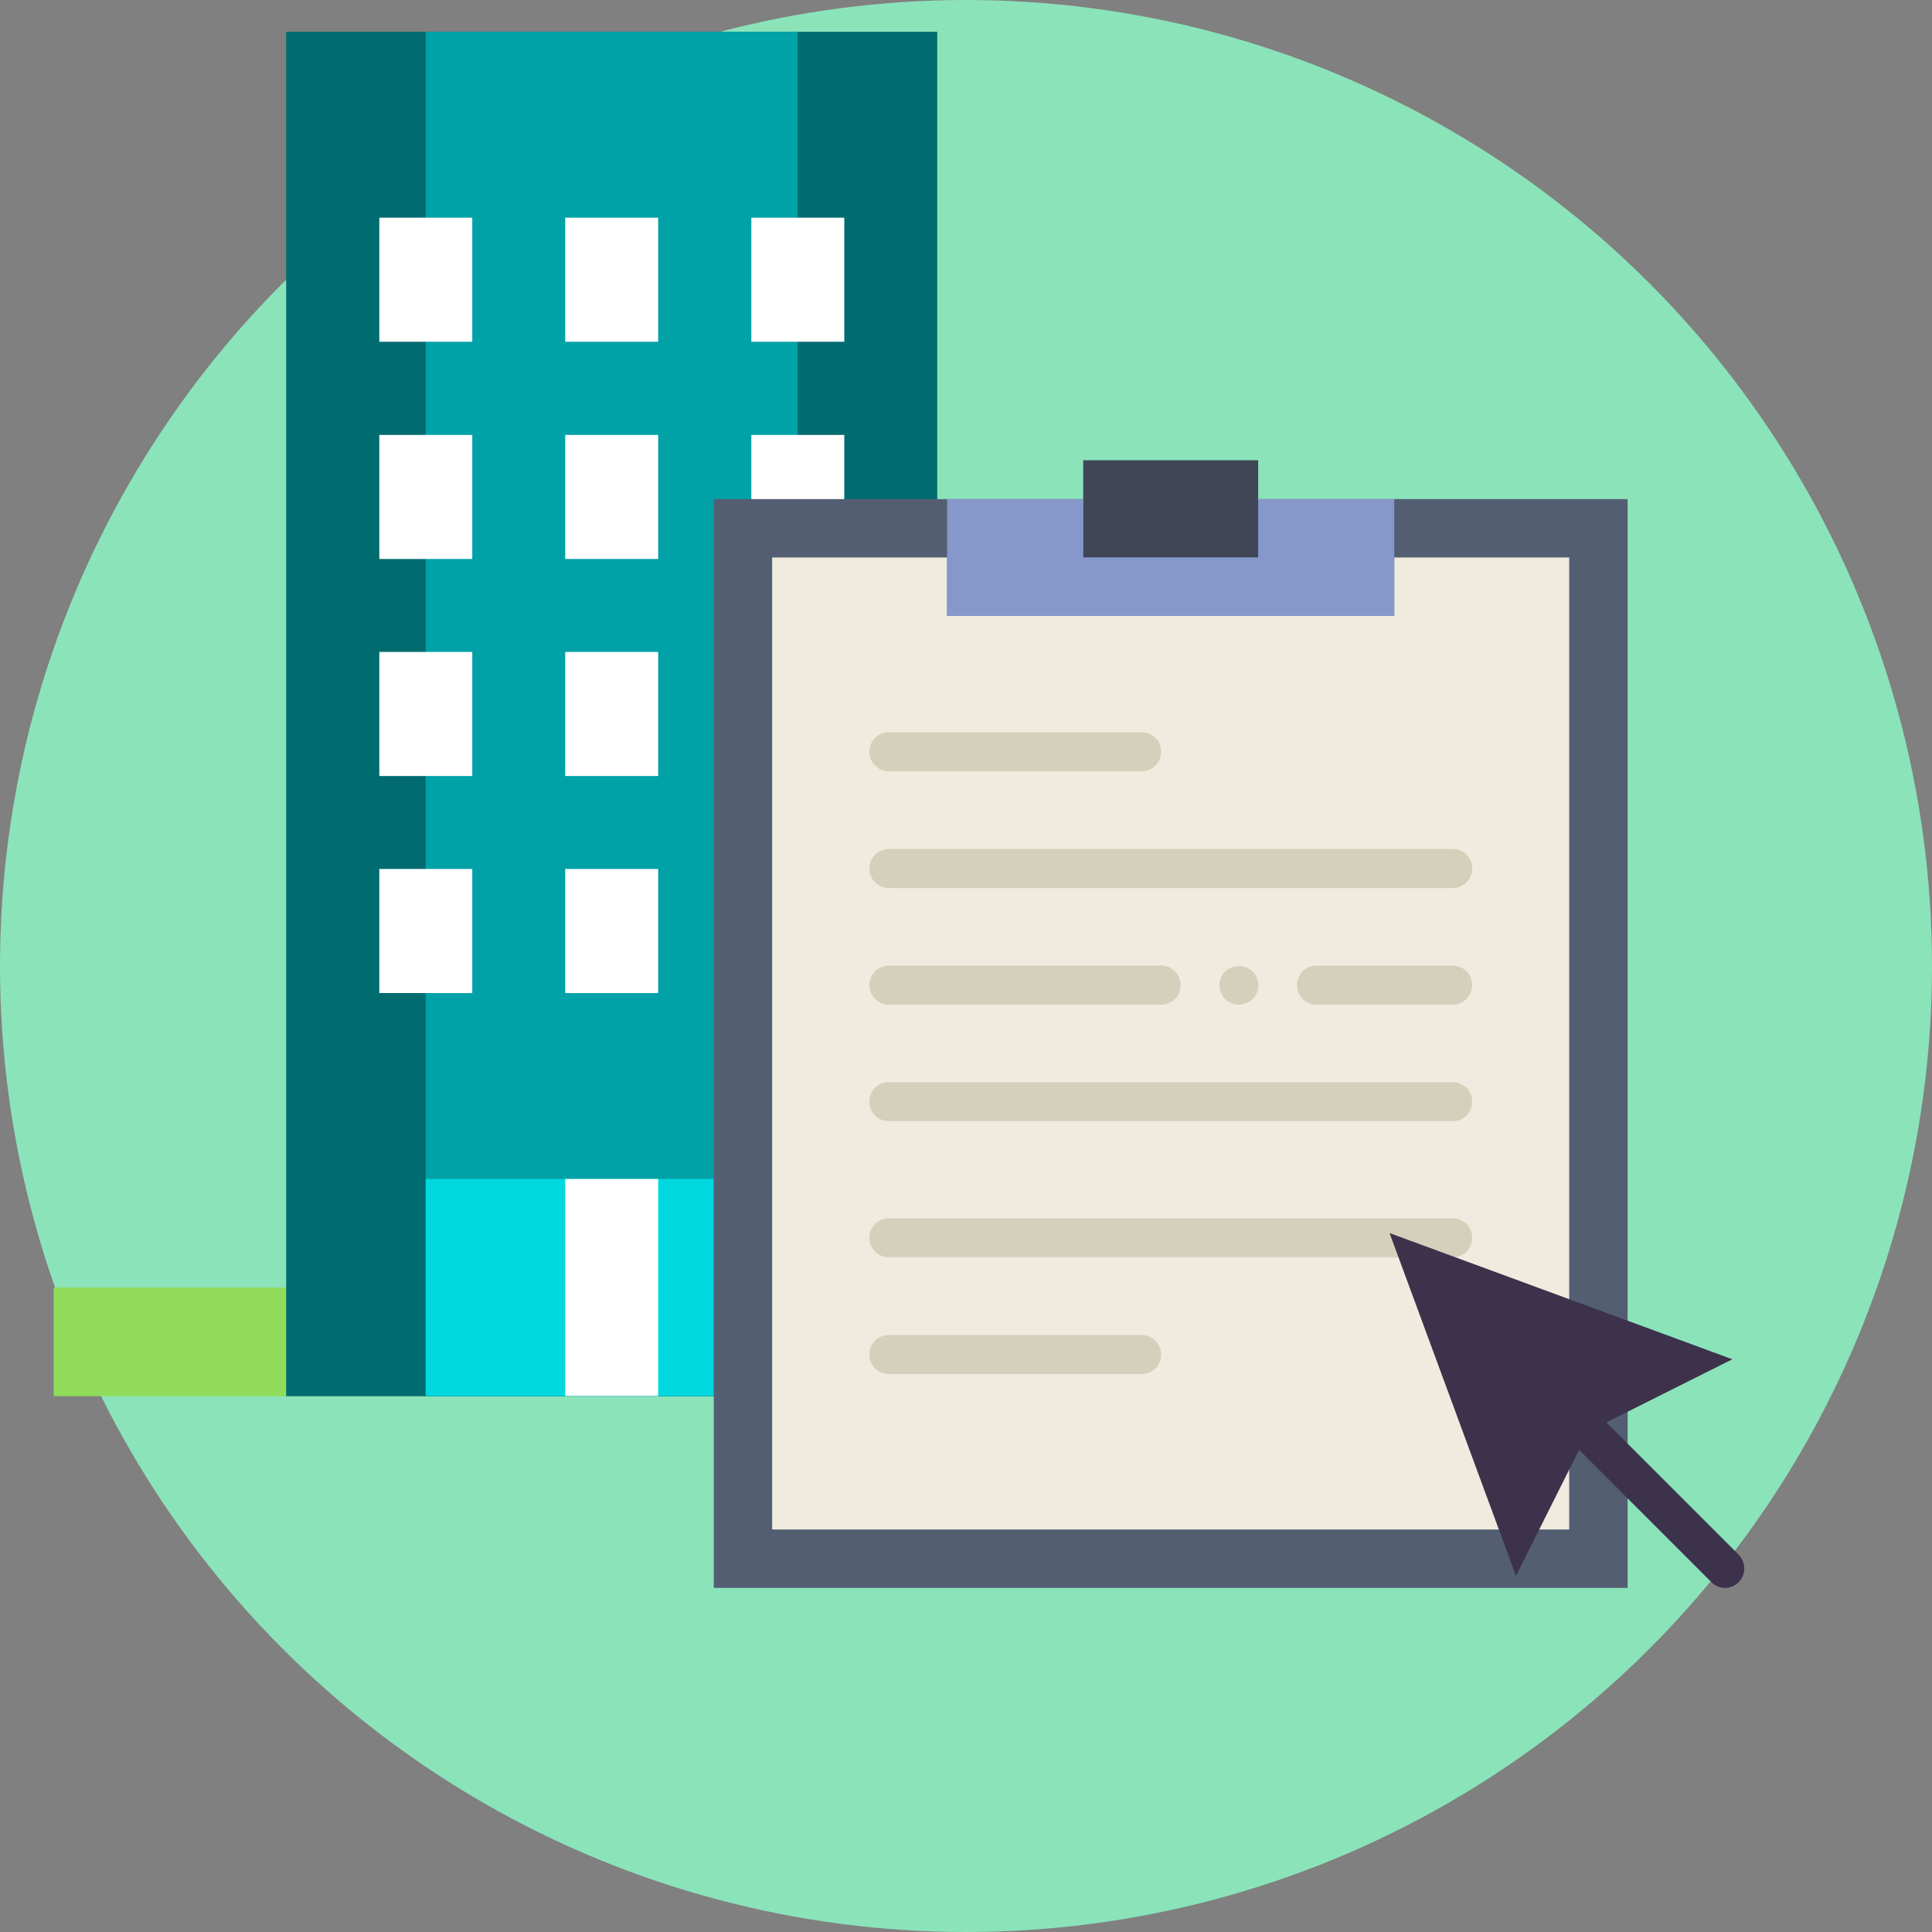 <?xml version="1.0" encoding="utf-8"?>
<!-- Generator: Adobe Illustrator 22.1.0, SVG Export Plug-In . SVG Version: 6.00 Build 0)  -->
<svg version="1.1" id="Layer_1" xmlns="http://www.w3.org/2000/svg" xmlns:xlink="http://www.w3.org/1999/xlink" x="0px" y="0px"
	 viewBox="0 0 90 90" style="enable-background:new 0 0 90 90;" xml:space="preserve">
<rect x="0" y="0" width="90" height="90" fill="#808080" stroke="none"/>
<style type="text/css">
	.st0{fill:#8BE3BA;}
	.st1{fill:#91DC5A;}
	.st2{fill:#006C70;}
	.st3{fill:#00A1A7;}
	.st4{fill:#00D7DF;}
	.st5{fill:#FFFFFF;}
	.st6{fill:#545E73;}
	.st7{fill:#404656;}
	.st8{fill:#EFEBDE;}
	.st9{fill:#8697CB;}
	.st10{fill:#D5D0BB;}
	.st11{fill:#3D324C;}
</style>
<circle class="st0" cx="45" cy="45" r="45"/>
<g id="XMLID_1338_">
	<g id="XMLID_1339_">
		<rect id="XMLID_1340_" x="2.5" y="59.98" class="st1" width="52" height="5.06"/>
	</g>
	<g id="XMLID_1341_">
		<rect id="XMLID_1342_" x="13.33" y="1.48" class="st2" width="30.33" height="63.56"/>
	</g>
	<g id="XMLID_1343_">
		<rect id="XMLID_1344_" x="19.83" y="1.48" class="st3" width="17.33" height="63.56"/>
	</g>
	<g id="XMLID_1345_">
		<rect id="XMLID_1346_" x="19.83" y="54.92" class="st4" width="17.33" height="10.11"/>
	</g>
	<g id="XMLID_1347_">
		<g id="XMLID_1348_">
			<rect id="XMLID_1349_" x="17.67" y="10.14" class="st5" width="4.33" height="5.78"/>
		</g>
		<g id="XMLID_1350_">
			<rect id="XMLID_1351_" x="26.33" y="10.14" class="st5" width="4.33" height="5.78"/>
		</g>
		<g id="XMLID_1352_">
			<rect id="XMLID_1353_" x="35" y="10.14" class="st5" width="4.33" height="5.78"/>
		</g>
	</g>
	<g id="XMLID_1354_">
		<g id="XMLID_1355_">
			<rect id="XMLID_1356_" x="17.67" y="20.26" class="st5" width="4.33" height="5.78"/>
		</g>
		<g id="XMLID_1357_">
			<rect id="XMLID_1358_" x="26.33" y="20.26" class="st5" width="4.33" height="5.78"/>
		</g>
		<g id="XMLID_1359_">
			<rect id="XMLID_1360_" x="35" y="20.26" class="st5" width="4.33" height="5.78"/>
		</g>
	</g>
	<g id="XMLID_1361_">
		<g id="XMLID_1362_">
			<rect id="XMLID_1363_" x="17.67" y="30.37" class="st5" width="4.33" height="5.78"/>
		</g>
		<g id="XMLID_1364_">
			<rect id="XMLID_1365_" x="26.33" y="30.37" class="st5" width="4.33" height="5.78"/>
		</g>
		<g id="XMLID_1366_">
			<rect id="XMLID_1367_" x="35" y="30.37" class="st5" width="4.33" height="5.78"/>
		</g>
	</g>
	<g id="XMLID_1368_">
		<g id="XMLID_1369_">
			<rect id="XMLID_1370_" x="17.67" y="40.48" class="st5" width="4.33" height="5.78"/>
		</g>
		<g id="XMLID_1371_">
			<rect id="XMLID_1372_" x="26.33" y="40.48" class="st5" width="4.33" height="5.78"/>
		</g>
		<g id="XMLID_1373_">
			<rect id="XMLID_1374_" x="35" y="40.48" class="st5" width="4.33" height="5.78"/>
		</g>
	</g>
	<g id="XMLID_1375_">
		<g id="XMLID_1376_">
			<rect id="XMLID_1377_" x="26.33" y="54.92" class="st5" width="4.33" height="10.11"/>
		</g>
	</g>
</g>
<g>
	<g>
		<polygon class="st6" points="62.24,23.25 58.61,23.25 58.61,25.97 50.46,25.97 50.46,23.25 46.84,23.25 33.25,23.25 33.25,73.97 
			75.82,73.97 75.82,23.25 		"/>
		<rect x="50.46" y="21.44" class="st7" width="8.15" height="4.53"/>
		<polygon class="st8" points="64.95,25.97 64.95,28.69 44.12,28.69 44.12,25.97 35.97,25.97 35.97,71.25 73.1,71.25 73.1,25.97 		
			"/>
		<polygon class="st9" points="58.61,23.25 58.61,25.97 50.46,25.97 50.46,23.25 44.12,23.25 44.12,28.69 64.95,28.69 64.95,23.25 
					"/>
		<path class="st10" d="M53.18,35.93H41.41c-0.5,0-0.91-0.4-0.91-0.91c0-0.5,0.4-0.91,0.91-0.91h11.77c0.5,0,0.91,0.4,0.91,0.91
			C54.08,35.53,53.68,35.93,53.18,35.93z"/>
		<path class="st10" d="M53.18,64.01H41.41c-0.5,0-0.91-0.4-0.91-0.91s0.4-0.91,0.91-0.91h11.77c0.5,0,0.91,0.4,0.91,0.91
			S53.68,64.01,53.18,64.01z"/>
		<path class="st10" d="M67.67,41.37H41.41c-0.5,0-0.91-0.4-0.91-0.91s0.4-0.91,0.91-0.91h26.26c0.5,0,0.91,0.4,0.91,0.91
			S68.17,41.37,67.67,41.37z"/>
		<path class="st10" d="M67.67,52.23H41.41c-0.5,0-0.91-0.4-0.91-0.91s0.4-0.91,0.91-0.91h26.26c0.5,0,0.91,0.4,0.91,0.91
			S68.17,52.23,67.67,52.23z"/>
		<path class="st10" d="M67.67,58.57H41.41c-0.5,0-0.91-0.4-0.91-0.91c0-0.5,0.4-0.91,0.91-0.91h26.26c0.5,0,0.91,0.4,0.91,0.91
			C68.58,58.17,68.17,58.57,67.67,58.57z"/>
		<path class="st10" d="M54.08,46.8H41.41c-0.5,0-0.91-0.4-0.91-0.91s0.4-0.91,0.91-0.91h12.68c0.5,0,0.91,0.4,0.91,0.91
			S54.59,46.8,54.08,46.8z"/>
		<path class="st10" d="M67.67,46.8h-6.34c-0.5,0-0.91-0.4-0.91-0.91s0.4-0.91,0.91-0.91h6.34c0.5,0,0.91,0.4,0.91,0.91
			S68.17,46.8,67.67,46.8z"/>
		<path class="st10" d="M57.71,46.8c-0.25,0-0.47-0.09-0.64-0.26c-0.16-0.17-0.26-0.41-0.26-0.64c0-0.25,0.09-0.47,0.26-0.64
			c0.34-0.34,0.94-0.34,1.29,0c0.17,0.17,0.26,0.4,0.26,0.64c0,0.24-0.1,0.47-0.26,0.64C58.18,46.7,57.95,46.8,57.71,46.8z"/>
	</g>
	<g>
		<path class="st11" d="M80.99,72.42l-6.16-6.16l5.87-2.94l-15.97-5.88l5.89,15.97l2.94-5.87l6.16,6.16
			c0.18,0.18,0.41,0.27,0.64,0.27s0.46-0.09,0.64-0.27C81.34,73.35,81.34,72.78,80.99,72.42z"/>
	</g>
</g>
</svg>
